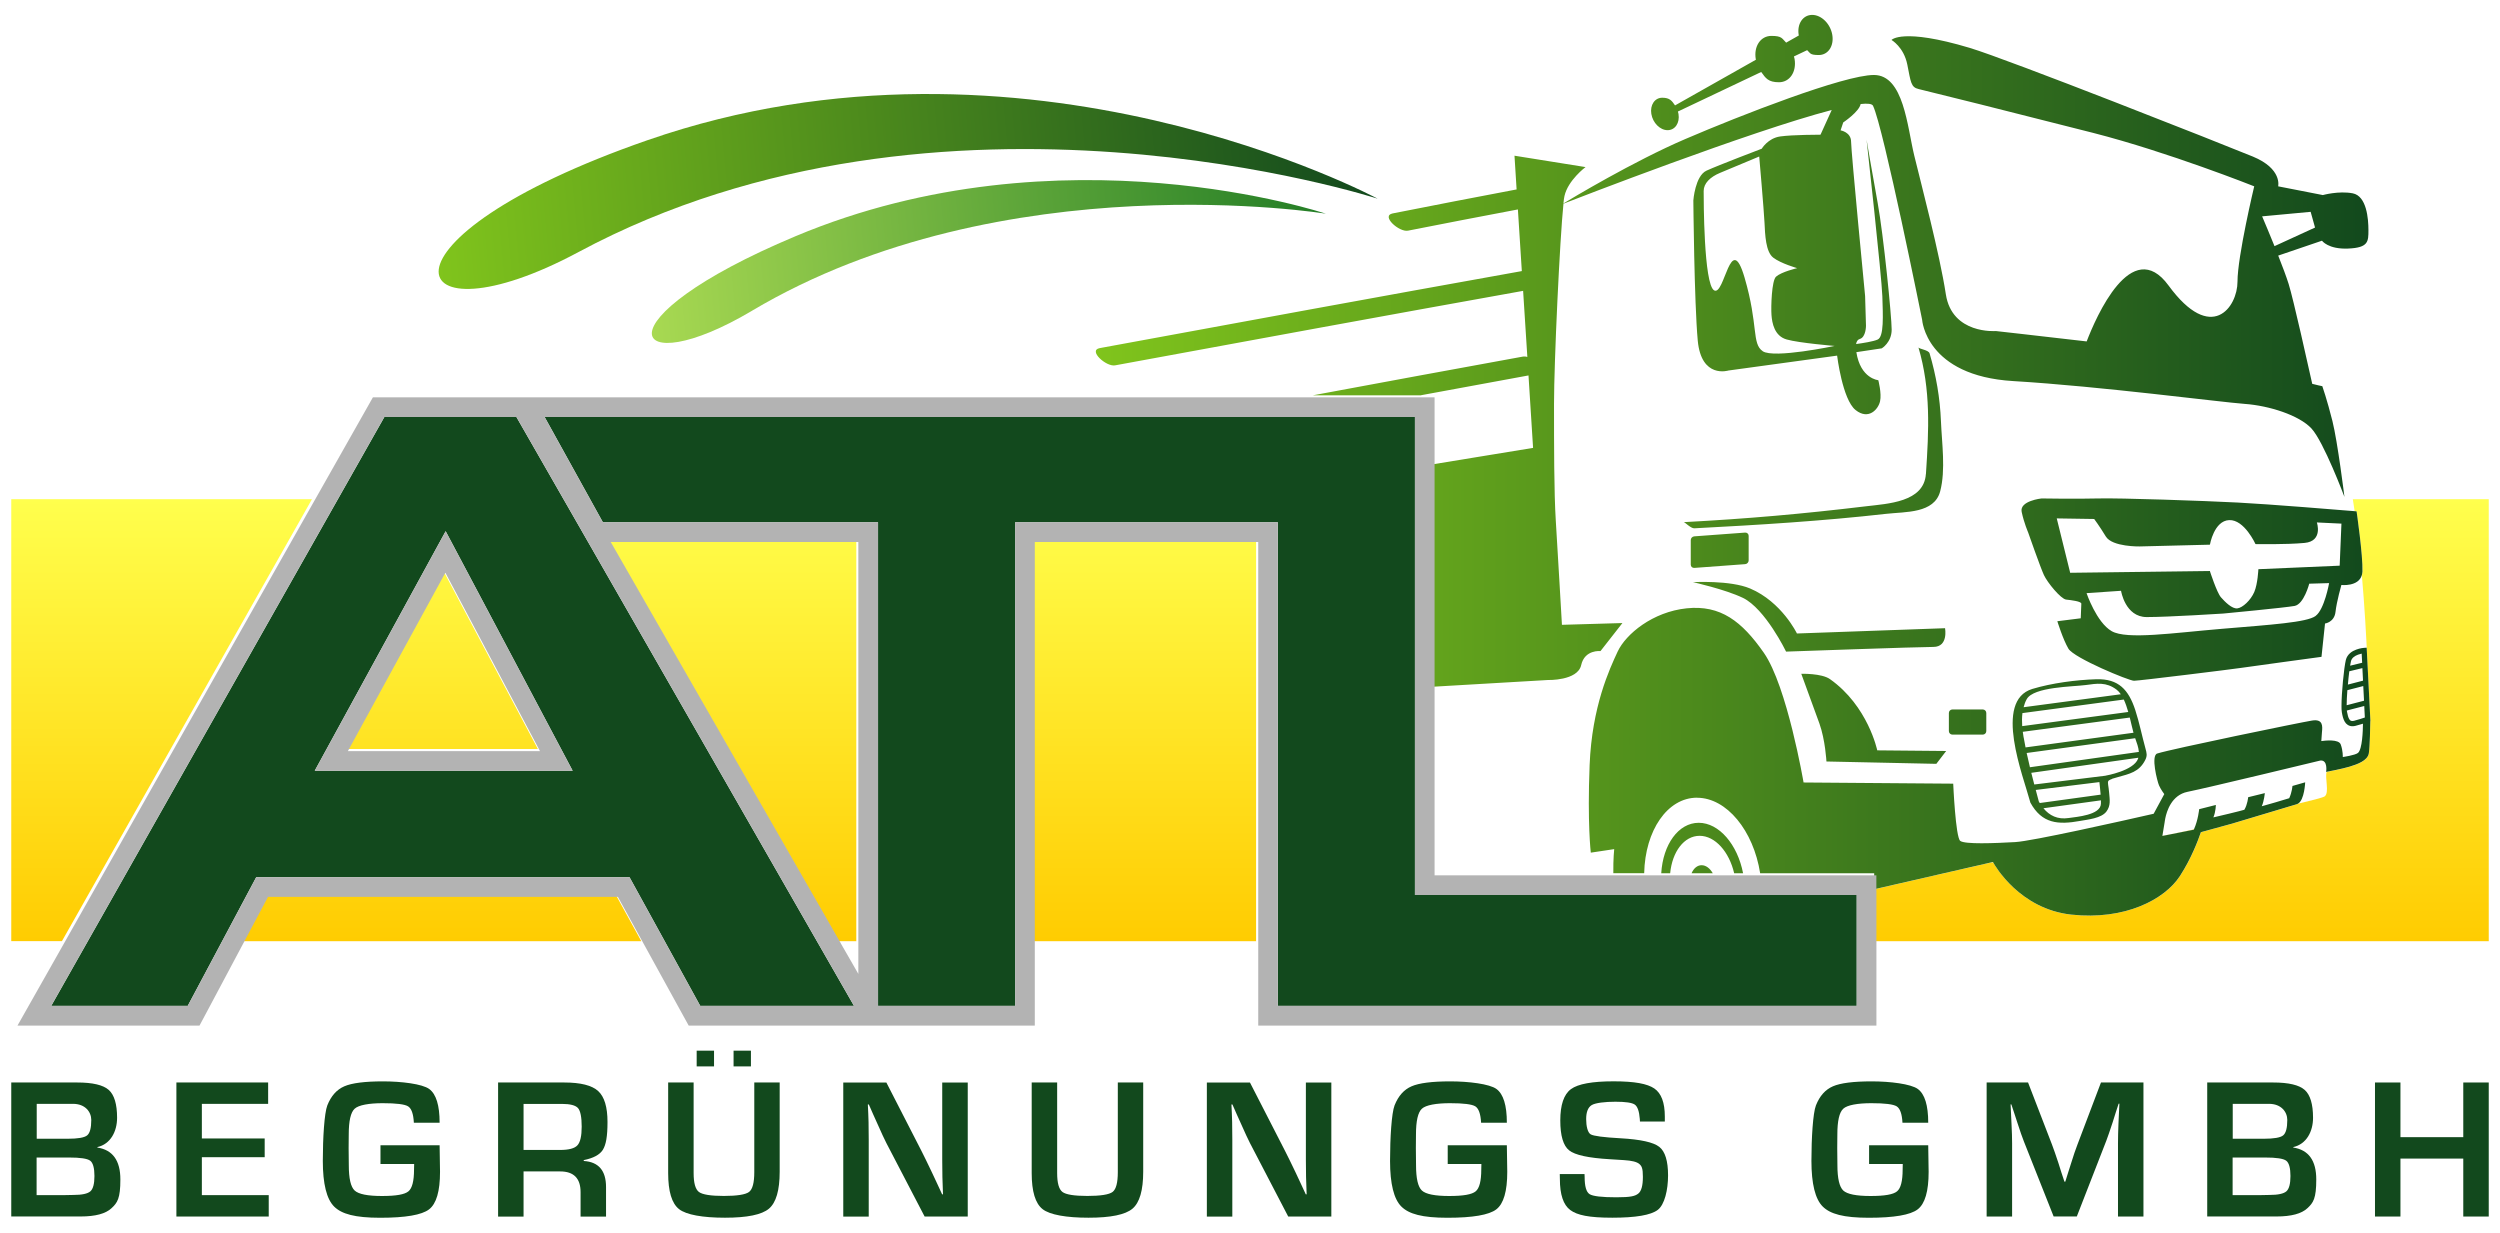 <?xml version="1.0" encoding="UTF-8"?>
<svg xmlns="http://www.w3.org/2000/svg" xmlns:xlink="http://www.w3.org/1999/xlink" version="1.1" viewBox="0 0 4261.7 2101.3">
  <defs>
    <style>
      .cls-1 {
        filter: url(#drop-shadow-1);
      }

      .cls-2 {
        fill: #12491d;
      }

      .cls-3 {
        fill: url(#linear-gradient-4);
      }

      .cls-4 {
        fill: url(#linear-gradient-3);
      }

      .cls-5 {
        fill: url(#linear-gradient-2);
      }

      .cls-6 {
        fill: url(#linear-gradient);
      }

      .cls-7 {
        fill: #b3b3b3;
      }
    </style>
    <linearGradient id="linear-gradient" x1="2130.9" y1="1604.4" x2="2130.9" y2="851" gradientUnits="userSpaceOnUse">
      <stop offset="0" stop-color="#ffcc01"/>
      <stop offset="1" stop-color="#ffff4d"/>
    </linearGradient>
    <linearGradient id="linear-gradient-2" x1="1868.1" y1="793.2" x2="4040.7" y2="793.2" gradientUnits="userSpaceOnUse">
      <stop offset="0" stop-color="#80c41c"/>
      <stop offset="1" stop-color="#12491d"/>
    </linearGradient>
    <linearGradient id="linear-gradient-3" x1="738.5" y1="365.4" x2="2337" y2="216.3" xlink:href="#linear-gradient-2"/>
    <linearGradient id="linear-gradient-4" x1="1102.7" y1="479.5" x2="2260.8" y2="371.5" gradientUnits="userSpaceOnUse">
      <stop offset="0" stop-color="#a8d952"/>
      <stop offset="1" stop-color="#237d26"/>
    </linearGradient>
    <filter id="drop-shadow-1" x="21.4" y="669.7" width="3186" height="1088" filterUnits="userSpaceOnUse">
      <feOffset dx="3.6" dy="3.6"/>
      <feGaussianBlur result="blur" stdDeviation="2.5"/>
      <feFlood flood-color="#000" flood-opacity=".5"/>
      <feComposite in2="blur" operator="in"/>
      <feComposite in="SourceGraphic"/>
    </filter>
  </defs>
  <!-- Generator: Adobe Illustrator 28.7.1, SVG Export Plug-In . SVG Version: 1.2.0 Build 142)  -->
  <g>
    <g id="Ebene_2">
      <g>
        <path class="cls-6" d="M1049.7,1525.3l43.5,79.1H411.2l42.1-79.1h596.4ZM3686.4,1425.1l53.5-10.6c.1-.2.2-.5.3-.7-17.5,3.8-35.5,7.5-53.8,11.1v.2ZM589.4,1276.8h327.5l-161.3-304.1-166.2,304.1ZM19.2,851v753.3h86.4l426.2-753.3H19.2ZM4242.5,851h-231.7c1.1,6.6,2.1,13.5,3.1,20.4,2.1.2,3.3.3,3.3.3,0,0,11,75.7,10,102.6,0,2.3-.5,4.2-1,6.1,4.5,51.4,7.6,103.8,9.6,150.7l5,98.3h-.2c-.1,7.4-.7,43.2-2.5,54.8-2,13-19.9,18.9-32.9,22.9-6,1.9-15.1,3.9-23.1,5.6-7.3,1.6-13.7,2.8-15.9,3.2-3.4,9.5,5,35.3-3.3,41.6-2.8,2.1-23.7,7.4-45.3,12.5-.6.3-1.2.7-1.9.9-12.7,3.7-111.3,33.4-111.3,33.4l-52.5,14.4c-4.5,13.5-16.1,44.7-35.7,74.7-25.9,39.9-93.7,75.7-185.3,65.8-87.6-9.5-129.7-82.8-133.2-89.2-1.8.2-3.6.4-5.4.7l-197.3,45.3v88.4h1047.5v-753.3ZM1760.3,920.3v684.1h380.9v-684.1h-380.9ZM1459.6,920.3h-422.1l392.2,684.1h30v-684.1Z"/>
        <path class="cls-5" d="M3600.3,1327.6c2.3-.7,5.2-1.5,9-2.6,20.8-5.9,37.3-8.8,47.7-29.6,3.7-7.3,2.4-11.8.4-19.2-6.1-22.1-10.4-44.2-17.5-66-11.3-34.3-28.3-53.4-66.3-52.3-34.5,1-76.3,6.6-109.1,16.5-66.7,20.2-15.4,148.6-3.7,192.6,0,.3.1.7.3,1.1,19.7,36.1,47.4,38.1,84.9,31.3,13-2.4,36-4.4,44.7-15.9,7.7-10.2,5.7-20.2,4.7-32.1-1-12-2.9-16.9-1.5-19.8.2-.9,2.7-2.5,6.6-3.8ZM3454.9,1191.9c11.6-21.2,79-21.2,100.3-24.1,19.3-2.6,35.3-5.6,53.1,8,2.6,2,4.9,4.6,7,7.7-55.3,7.4-110.5,14.8-165.7,22.1,1.2-4.8,2.9-9.4,5.3-13.7ZM3447.6,1215.6c57.6-7.7,115.2-15.4,172.8-23.1,3,6.4,5.5,13.8,7.6,21.2-60.3,8-120.6,16.1-180.8,24.1-.5-7.4-.5-14.9.4-22.3ZM3449.6,1257c-.5-3.1-1-6.3-1.4-9.5,60.8-8.1,121.6-16.2,182.4-24.3,2.4,9.6,4.3,18.8,6.3,25.9-61.4,8.3-122.7,16.7-184,25-1.1-5.7-2.2-11.4-3.2-17.1ZM3460.4,1308c-2-8.1-3.8-16.2-5.6-24.4,61.7-8.4,123.3-16.8,185-25.2,2.7,7.6,5.7,15.6,6.3,23.4,0,0-.1,0-.2,0-61.8,8.7-123.7,17.4-185.5,26.1ZM3475.4,1365.8c-1.7-6.4-3.4-12.8-5.1-19.2,36.2-4.5,72.3-8.9,108.5-13.4.7,7.1,1.6,14.2,2.1,21.4-34.6,4.8-69.2,9.5-103.8,14.3-.6-1-1.2-2-1.8-3.1ZM3526.1,1394.5c-18.7,2.8-32.5-4.3-42.7-16.7,32.7-4.5,65.3-9,98-13.5,0,2,.1,4,0,5.9-.8,19.3-41,22.2-55.3,24.3ZM3589.5,1322.3c-40.5,5-81.1,10-121.7,15-1.7-6.6-3.4-13.3-5.1-19.9,60.8-8.6,121.6-17.1,182.4-25.7-.2.6-.2,1.1-.4,1.7-7.6,20.6-55.2,28.8-55.2,28.8ZM2815,194.3c-2.5-15.3,5.8-27.7,18.6-27.7s16.4,5.2,21.8,13.1l137.9-77.9c0-.4-.2-.7-.3-1.1-3.6-21.8,8.3-39.5,26.6-39.5s18,4.4,25.2,11.5l21.6-12.2c0-.3-.2-.6-.2-.9-3.1-18.9,7.2-34.2,23-34.2s31.2,15.3,34.3,34.2c3.1,18.9-7.2,34.2-23,34.2s-14.1-3.2-19.9-8.3l-22.5,10.7c.4,1.5.9,3,1.1,4.5,3.6,21.8-8.3,39.5-26.6,39.5s-22.7-6.9-30.3-17.5l-142,67.4c.4,1.4.8,2.7,1,4.1,2.5,15.3-5.8,27.7-18.6,27.7s-25.2-12.4-27.7-27.7ZM3380,1209.4c3.3,0,6,2.7,6,6v30.9c0,3.3-2.7,6-6,6h-51.8c-3.3,0-6-2.7-6-6v-30.9c0-3.3,2.7-6,6-6h51.8ZM2892.9,1359.9c50.6,0,96.2,56.1,107.6,128.7h194.4v27.3l197.3-45.3,5.1-1.2s.1.2.3.5c3.5,6.4,45.6,79.6,133.2,89.2,91.7,10,159.4-25.9,185.3-65.8,19.5-30,31.1-61.2,35.7-74.7l52.5-14.4s98.6-29.6,111.3-33.4c.7-.2,1.3-.5,1.9-.9,10.9-6.3,12.1-36.3,12.1-36.3l-21.7,6.2s-.7,10.5-5.5,20.9c-5.5,2-41.3,12.2-46.8,13.7,4-9,5.2-22.4,5.2-22.4l-28.4,7s-1,12.2-6.5,21.4c-4.2,1.5-48.8,12.2-52.8,13,4.2-10,4.2-21.2,4.2-21.2l-28.4,7.2s-1.8,18.7-8.9,34.3c-.1.2-.2.5-.3.7l-53.5,10.6v-.2s4-24.2,4-24.2h0s0-.2,0-.3l.9-5.2c2.4-12,10.7-39.8,38-45.3,34.9-7,226.2-53.3,226.2-53.3,13.5-1.5,10,19.4,10,19.4,0,0,.4,0,.9-.2,2.2-.4,8.5-1.6,15.9-3.2,8-1.7,17.1-3.8,23.1-5.6,13-4,30.9-10,32.9-22.9,1.8-11.6,2.4-47.4,2.5-54.7h.2c0,0-5-98.4-5-98.4l-1.4-26.8-4.5.3c-.2,0-6.4.4-13.3,3-6.8,2.5-15.2,7.6-17.7,17.7-3.3,13.9-7.4,56.2-7.4,78.4,0,4.4.1,8.1.6,10.8,1,6,2.3,11.4,4.9,15.9,2.4,4.4,7.2,7.8,12.9,7.8s.2,0,.3,0c1.7,0,3.5-.2,5.3-.7,4.7-1.2,9.1-2.5,12.6-3.6-.1,11.4-1.1,43.7-8.5,49.8-4.8,4-25.9,7-25.9,7,0,0,.5-10.5-3.5-21.4-3.4-9.4-26.6-6.7-33.1-5.8.4-6.5.8-12.2,1.1-15.2,1-10,2.1-22.8-16.8-19.8-18.9,3-239.1,48.3-264,56.2-11.2,3.6,0,47.3,3,54.3,3,7,9,14.9,9,14.9l-18.1,33.5c-57,13-207.1,46.7-236,48.3-35.9,2-85.7,4-93.7-2-8-6-12-97.6-12-97.6l-255.1-2s-28-164.3-67.8-221.2c-37.4-53.6-73.7-81.7-131.5-75.7-57.8,6-103.6,43.8-117.6,73.7-13.9,29.9-43.8,93.7-47.8,193.3-4,99.6,2,149.5,2,149.5l39.9-6s-1.8,16.4-1.5,41h52.6c1.6-72.7,39.5-128.7,90.1-128.7ZM4007.6,1127.3c1.3-5.7,6.4-9.2,12.1-11.3,2.2-.8,4.4-1.4,6.2-1.8l.8,15.6-20.5,5c.5-3.1,1-5.7,1.4-7.5ZM4004.8,1144.3l22.3-5.4,1.1,21.4-25.8,6.7c.7-8,1.5-15.9,2.4-22.7ZM4001.6,1176.5l27-7,1.3,25-29.6,7.7c0-7,.5-16.1,1.2-25.7ZM4013.3,1228.7c-1.3.3-2.3.4-3.2.4-2.8-.1-3.8-.8-5.5-3.4-1.6-2.6-2.8-7.2-3.8-12.9,0-.4-.1-1-.2-1.6l29.7-7.7,1,19.6c-3.7,1.3-10.4,3.5-18.1,5.5ZM2919.7,1488.6h-36.1c3.5-8.3,9.7-13.7,17.1-13.7s14.3,5.4,19,13.7ZM3101.5,1233.3c-10-27.9-30.9-84.7-30.9-84.7,0,0,34.6-1,48.8,9,65.1,45.9,80.7,121.5,80.7,121.5l117.5,1.1-16.8,21.9-187.3-4s-2-36.9-12-64.8ZM2971.4,1488.6h-15.2c-8.5-36.6-32.4-63.8-58.9-63.8s-46.7,27.2-50.2,63.8h-15.2c2.9-48.9,29.2-86,63.9-86s66.1,37,75.6,86ZM2422.6,673.7c61-11.3,122-22.6,183-33.7l7.8,123.5-171.6,28.1v379.1l196.8-11.5s50.8,1.5,56.8-25.4c6-26.9,32.9-23.9,32.9-23.9l37.4-47.8-103.1,3s-7.5-130-10.5-177.9c-3-47.8-3-128.5-3-198.8s9.9-281.5,16.1-341.2c20.5-8,318.1-123.4,457.3-159.7l-19.1,42.1s-47.8,0-68.8,3c-20.9,3-31.4,20.9-31.4,20.9,0,0-74.7,28.4-94.2,37.4-19.4,9-22.4,50.8-22.4,50.8,0,0,1.5,173,7.5,238.7,6,65.8,52.3,51.2,52.3,51.2l185.3-25.4s9,74.7,31.4,92.7c22.4,17.9,38.9-1.5,41.8-14.9,3-13.4-3-35.9-3-35.9,0,0-30.4-2.5-37.4-47.8l43.3-6.5s16.9-10,16.9-31.9-13.9-161.4-23.9-216.2c-10-54.8-18.9-107.6-18.9-107.6,0,0,25.9,234.2,26.9,267,1,32.9,3,68.8-8,73.7-7.2,3.3-25.3,6.1-36.8,7.7.8-4.6,2.8-7.7,6.4-8.7,10.5-3,10.5-22.4,10.5-22.4l-1.5-50.8s-23.9-246.6-23.9-263-17.9-19.4-17.9-19.4l4.5-13.5s27.1-18.1,29.7-31.4c11.9-1.3,19.4-.5,21.1,3,17.9,37.4,83.7,364.7,83.7,364.7,0,0,6,95.7,155.4,104.6,149.5,9,352.7,35.9,394.6,38.9,41.8,3,92.7,19.4,113.6,41.8,20.9,22.4,56.3,116.7,56.3,116.7,0,0-11.5-93.5-20.5-129.4-9-35.9-17.2-59.3-17.2-59.3,0,0-11.3-2.3-17.2-4-5.8-26.2-32.3-145.2-40.2-170.2-3.9-12.5-10.6-30.2-17.8-48.4l74.6-25.4s10.5,14.9,44.8,13.4c34.4-1.5,34.4-11.9,34.4-31.4s-3-58.3-26.9-62.8c-23.9-4.5-50.8,3-50.8,3l-76.2-14.9s7.5-29.9-43.3-50.8c-50.8-20.9-417.5-165.8-482.8-185.3-115.1-34.4-133-13.4-133-13.4,0,0,20.9,12,26.9,41.8,6,29.9,6,38.9,19.4,41.9,13.5,3,168.9,41.9,297.4,74.7,128.5,32.9,274.6,91.1,274.6,91.1,0,0-28.5,119.1-28.5,162.5s-44.3,106.6-117.6,6.5c-63-86.1-123.8,54.4-139.5,95.4-89.4-10.4-154.9-17.7-154.9-17.7,0,0-74.7,6-85.2-62.8-10.5-68.8-41.8-186.8-53.8-236.2-12-49.3-17.9-137.5-68.8-137.5s-227.2,68.7-321.3,109.1c-88.5,37.9-195.5,102.3-208,109.9.6-5.9,1.2-10.3,1.8-12.7,6-26.9,35.9-49.3,35.9-49.3l-121.1-19.4,3.6,57.5c-108.6,20.8-102.9,19.5-211.3,40.9-20.5,4,11,32.3,26.1,29.4,100.5-19.8,86.8-16.9,187.4-36.2l6.7,105.1c-240,43-479.8,87.1-719.5,131.3-20.5,3.8,11,32.2,26.1,29.4,231.8-42.7,463.6-85.4,695.6-127l7.2,112.6c-2.6-.7-5.2-1-7.3-.6-119.5,21.7-239,43.9-358.5,66.1h184.8ZM3938.9,361l7.5,26.9-69.1,31.7c-8.3-20.6-16.5-39.9-21.1-50.8l82.7-7.7ZM3004.8,598.6c-18.9-13-7-43.8-30.9-125.5-23.9-81.7-33.9,31.9-51.8,21.9-17.9-10-17.9-156.4-17.9-169.4s11-23.9,27.9-30.9c16.9-7,66.8-27.9,66.8-27.9,0,0,8,91.7,9,112.6,1,20.9,2,49.8,14.9,59.8,13,10,40.8,17.9,40.8,17.9,0,0-26.7,6.2-36,14.5-7.5,6.6-8.8,51.3-7.8,65.3,1,13.9,5,35.9,25.9,41.8,20.9,6,81.7,11,81.7,11,0,0-103.6,21.9-122.6,9ZM2970.9,1019.1c-29.9-14.4-84.9-26.7-84.9-26.7,0,0,63.5-3.6,97.4,10.8,54.1,23,79.8,76.7,79.8,76.7l252.5-9s6,31.9-19.9,31.9-251.1,8-251.1,8c0,0-35.4-73.1-73.7-91.7ZM3283.1,808.1c5-74.9,8.5-143.8-12.8-216,.9,3,17.2,4.3,19,10.2,11.2,37.9,17.8,76.2,19.4,115.7,1.5,37.3,8.3,83-1.3,119.5-10,38-59.1,34.7-91.9,38.4-108.6,12.3-218.2,19-327.3,24.7-5.9.3-16-10.6-18-10.5,109.1-5.8,201.9-14,310.4-27,37.6-4.5,99.2-7,102.4-55ZM2882.2,962.5v-41.8c0-3.3,2.7-6.2,6-6.4l86.7-6.4c3.3-.2,6,2.2,6,5.5v41.9c0,3.3-2.7,6.2-6,6.4l-86.7,6.4c-3.3.2-6-2.2-6-5.5ZM4017.2,871.7s-1.2,0-3.3-.3c-21.6-1.8-146.3-12-199-14.7-57.8-3-201.3-8-238.1-7-36.9,1-96.6,0-96.6,0,0,0-37.9,4-33.9,22.9,4,18.9,11,34.9,11,34.9,0,0,20.9,59.8,26.9,72.7,6,13,28.9,40.9,37.9,41.9,9,1,25.9,3,25.9,7s-1,24.9-1,24.9l-39.9,5s9.5,30.9,18.9,46.8c9.4,15.9,103.2,54.7,111.8,54.7s169.2-19.9,182.1-21.9c13-2,137.5-18.9,137.5-18.9l6-56.8s15.9-2,17.9-19.9c2-17.9,10-45.8,10-45.8,0,0,29.2,3.3,34.9-16.9.5-1.8.9-3.8,1-6.1,1-26.9-10-102.6-10-102.6ZM3947.4,1050c-14.9,11-75.7,14.9-159.4,21.9-83.7,7-162.4,18.9-188.3,4-25.9-14.9-42.8-64.8-42.8-64.8l58.8-4s7,44.8,43.8,44.8,130.5-6,130.5-6c0,0,105.6-10,121.6-13,15.9-3,24.9-37.9,24.9-37.9l33.9-1s-8,44.8-22.9,55.8ZM3988.3,964.3l-138.5,6s-1,24.9-7,38.9c-6,14-19.9,26.9-28.9,27.9-9,1-20.9-11-27.9-18.9s-18.9-44.8-18.9-44.8l-238.1,3-22.9-92.7,63.8,1s9,12,19.9,29.9c11,17.9,57.8,16.9,57.8,16.9l119.6-3s7-40.9,32.9-41.9c25.9-1,44.8,40.9,44.8,40.9,0,0,51.8,1,83.7-2,31.9-3,20.9-34.9,20.9-34.9l41.9,2-3,71.7Z"/>
        <path class="cls-4" d="M986.3,429.6c619.1-332.1,1362.1-90.9,1362.1-90.9,0,0-601.1-323.1-1244.4-99.8-490.3,170.2-419.8,352.8-117.7,190.7Z"/>
        <path class="cls-3" d="M1281.6,529.9c429.3-255,978.6-165.6,978.6-165.6,0,0-451.2-151.5-903.7,38.2-344.9,144.6-284.3,251.8-74.8,127.4Z"/>
        <g class="cls-1">
          <path class="cls-2" d="M876.7,707.3h-225.1L83.7,1711.1h232.7l116.8-219.4h636.3l120.6,219.4h262.1l-575.5-1003.9ZM532.9,1310.3l223.2-408.4,216.5,408.4h-439.7ZM3161.5,1711.1h-986.8v-824.4h-447.9v824.4h-233.6v-824.4h-469.1l-99.3-179.5h1483.6v814.9h753.1v189Z"/>
          <path class="cls-7" d="M3195,1515.9v-27.3h-753.1v-814.9H632.1l-9.6,17-90.7,160.3L105.6,1604.4l-51.1,90.3-28.3,50h310.3l9.5-17.8,65.2-122.5,42.1-79.1h596.4l43.5,79.1,67.6,122.9,9.6,17.4h590v-824.4h380.9v824.4h1053.8v-228.7ZM1190.1,1711.1l-120.6-219.4H433.2l-116.8,219.4H83.7l567.9-1003.9h225.1l575.5,1003.9h-262.1ZM1429.7,1604.4l-392.2-684.1h422.1v736.3l-30-52.2ZM3161.5,1711.1h-986.8v-824.4h-447.9v824.4h-233.6v-824.4h-469.1l-99.3-179.5h1483.6v814.9h753.1v189ZM532.9,1310.3h439.7l-216.5-408.4-223.2,408.4ZM589.4,1276.8l166.2-304.1,161.3,304.1h-327.5Z"/>
        </g>
        <g>
          <path class="cls-2" d="M19.2,2073.8v-228.5h112.3c26.3,0,44.3,4.2,53.8,12.6,9.5,8.4,14.3,24.3,14.3,47.6s-11.2,44.9-33.6,49.9v.8c26.1,4,39.2,22.1,39.2,54.4s-5,39.7-15.1,49c-10,9.4-27.6,14.1-52.6,14.1H19.2ZM62.5,1941.2h53.1c17.2,0,28.2-1.9,32.9-5.7,4.7-3.8,7.1-12.5,7.1-26.3s-10.4-27.5-31.1-27.5h-61.9v59.4ZM62.5,2037.3h47.5l15.2-.3c14.6,0,24.2-2.1,28.9-6.2,4.6-4.1,6.9-12.8,6.9-26.1s-2.4-22.5-7.3-26.1c-4.9-3.6-16.8-5.4-35.9-5.4h-55.4v64.1Z"/>
          <path class="cls-2" d="M344.1,1881.8v58.9h107.1v32h-107.1v64.6h114v36.5h-157.4v-228.5h156.4v36.5h-113Z"/>
          <path class="cls-2" d="M648.8,1952.3h100.6l.7,45.4c0,33-6.2,54.3-18.7,63.9-12.4,9.5-40.2,14.3-83.3,14.3s-65.7-6.4-78.5-19.1c-12.8-12.7-19.3-38.7-19.3-77.8s2.6-81.6,7.7-94.7c6.4-16.1,16-26.9,29-32.5,12.9-5.6,34.9-8.4,66-8.4s66.8,4.3,78.7,13c11.8,8.7,17.7,27.8,17.7,57.5h-43.9c-.8-15-4-24.2-9.8-27.9-5.7-3.6-20.2-5.4-43.3-5.4s-41,3.1-47.8,9.4c-6.8,6.2-10.1,20.9-10.1,44l-.2,22.9.3,29.3c0,22.7,3.3,37.1,10,43.3,6.7,6.2,22.2,9.3,46.5,9.3s38.7-2.6,45.1-7.9c6.4-5.2,9.6-17.6,9.6-37.2l.2-9.4h-57.4v-32Z"/>
          <path class="cls-2" d="M849.1,2073.8v-228.5h112.7c28,0,47.3,4.9,57.9,14.6,10.6,9.7,15.9,27.3,15.9,52.7s-2.7,38.9-7.9,47.4c-5.3,8.5-16.2,14.3-32.6,17.6v1.5c25.3,1.6,38,16.4,38,44.4v50.4h-43.4v-41.7c0-23.5-11.6-35.3-34.8-35.3h-62.4v77h-43.4ZM892.5,1960.3h62.3c14.8,0,24.7-2.6,29.5-7.9,4.9-5.3,7.3-15.9,7.3-31.9s-2.1-26.8-6.3-31.6c-4.2-4.7-13.4-7.1-27.5-7.1h-65.3v78.5Z"/>
          <path class="cls-2" d="M1285.7,1845.3h43.4v152c0,31.8-6.1,52.8-18.3,63.1-12.2,10.3-37.2,15.4-74.9,15.4s-66-4.9-78.3-14.6c-12.4-9.7-18.6-30.2-18.6-61.4v-154.5h43.4v154.5c0,16.8,3,27.5,9,32.1,6,4.5,20.2,6.8,42.5,6.8s37.2-2.3,43.1-6.9c5.9-4.6,8.8-15.8,8.8-33.7v-152.8ZM1217.2,1791.1v26.8h-29.6v-26.8h29.6ZM1280.1,1791.1v26.8h-29.6v-26.8h29.6Z"/>
          <path class="cls-2" d="M1649.7,1845.3v228.5h-73.5l-65.3-125.4c-3.2-6.2-8.3-17.2-15.2-32.8l-7.4-16.4-7.2-16.4h-1.7l.7,15.1.5,14.9.3,30v131.1h-43.4v-228.5h73.5l59.4,115.8c5.2,10.3,11.3,22.7,18.2,37.3l8.7,18.6,8.7,18.8h1.5l-.5-14.7-.5-14.7-.3-29.5v-131.6h43.4Z"/>
          <path class="cls-2" d="M1905.4,1845.3h43.4v152c0,31.8-6.1,52.8-18.3,63.1-12.2,10.3-37.2,15.4-74.9,15.4s-66-4.9-78.3-14.6c-12.4-9.7-18.6-30.2-18.6-61.4v-154.5h43.4v154.5c0,16.8,3,27.5,9,32.1,6,4.5,20.2,6.8,42.5,6.8s37.2-2.3,43.1-6.9c5.9-4.6,8.8-15.8,8.8-33.7v-152.8Z"/>
          <path class="cls-2" d="M2269.5,1845.3v228.5h-73.5l-65.3-125.4c-3.2-6.2-8.3-17.2-15.2-32.8l-7.4-16.4-7.2-16.4h-1.7l.7,15.1.5,14.9.3,30v131.1h-43.4v-228.5h73.5l59.4,115.8c5.3,10.3,11.3,22.7,18.3,37.3l8.7,18.6,8.7,18.8h1.5l-.5-14.7-.5-14.7-.3-29.5v-131.6h43.4Z"/>
          <path class="cls-2" d="M2468.1,1952.3h100.6l.7,45.4c0,33-6.2,54.3-18.7,63.9-12.4,9.5-40.2,14.3-83.3,14.3s-65.7-6.4-78.5-19.1c-12.8-12.7-19.3-38.7-19.3-77.8s2.6-81.6,7.7-94.7c6.4-16.1,16-26.9,29-32.5,12.9-5.6,34.9-8.4,66-8.4s66.9,4.3,78.7,13c11.8,8.7,17.7,27.8,17.7,57.5h-43.9c-.8-15-4.1-24.2-9.8-27.9-5.8-3.6-20.2-5.4-43.3-5.4s-41,3.1-47.8,9.4c-6.8,6.2-10.1,20.9-10.1,44l-.2,22.9.3,29.3c0,22.7,3.3,37.1,10,43.3,6.7,6.2,22.2,9.3,46.5,9.3s38.7-2.6,45.1-7.9c6.4-5.2,9.6-17.6,9.6-37.2l.2-9.4h-57.4v-32Z"/>
          <path class="cls-2" d="M2838,1911.9h-42.4c-.2-2.1-.3-3.7-.3-4.7-1-12.8-3.8-20.9-8.5-24.2-4.7-3.3-15.7-4.9-33.1-4.9s-34,1.9-40.3,5.7c-6.3,3.8-9.5,11.8-9.5,23.9s2.6,23.1,7.7,26c5.1,2.9,22.1,5.1,50.9,6.7,34,1.9,56.1,6.8,66,14.6,10,7.8,15,24.1,15,48.7s-5.9,50-17.6,58.8c-11.7,8.9-37.6,13.3-77.5,13.3s-59.8-4.3-71.6-13.1c-11.8-8.7-17.7-26.3-17.7-52.9l-.2-8.4h42.2l.2,4.9c0,16,2.8,25.7,8.4,29.3,5.6,3.6,20.8,5.4,45.7,5.4s31.8-2.1,37.2-6.2c5.4-4.1,8-13.7,8-28.6s-2-18.4-6.1-22c-4.1-3.6-12.9-5.8-26.4-6.6l-23.9-1.5c-36.2-2.1-59.3-7.1-69.3-15.1-10-7.9-15.1-24.9-15.1-51.1s6-44.4,18.2-53.3c12.1-8.9,36.3-13.3,72.6-13.3s57.5,4.1,69.5,12.2c11.9,8.2,17.9,24.1,17.9,47.7v8.7Z"/>
          <path class="cls-2" d="M3186.4,1952.3h100.6l.7,45.4c0,33-6.2,54.3-18.7,63.9-12.4,9.5-40.2,14.3-83.3,14.3s-65.7-6.4-78.5-19.1c-12.8-12.7-19.3-38.7-19.3-77.8s2.6-81.6,7.7-94.7c6.4-16.1,16-26.9,29-32.5,12.9-5.6,34.9-8.4,66-8.4s66.8,4.3,78.7,13c11.8,8.7,17.7,27.8,17.7,57.5h-43.9c-.8-15-4.1-24.2-9.8-27.9-5.8-3.6-20.2-5.4-43.3-5.4s-41,3.1-47.8,9.4c-6.8,6.2-10.1,20.9-10.1,44l-.2,22.9.3,29.3c0,22.7,3.4,37.1,10,43.3,6.7,6.2,22.2,9.3,46.5,9.3s38.7-2.6,45.1-7.9c6.4-5.2,9.6-17.6,9.6-37.2l.2-9.4h-57.4v-32Z"/>
          <path class="cls-2" d="M3653.9,1845.3v228.5h-43.4v-124.6c0-9.9.3-21.2.8-33.8l.8-17.1.8-16.9h-1.3l-5.2,15.9-5,15.9c-4.7,14.3-8.3,24.8-10.9,31.6l-50.2,128.9h-39.5l-50.7-127.9c-2.8-7-6.5-17.6-11-31.6l-5.2-15.9-5.2-15.7h-1.3l.8,16.6.8,16.7c.7,13,1,24.1,1,33.3v124.6h-43.4v-228.5h70.6l40.8,105.8c2.8,7.4,6.5,17.9,11,31.6l5,15.9,5.2,15.7h1.5l4.9-15.7,5-15.7c4.1-13.3,7.7-23.8,10.7-31.5l40.2-106.1h72.2Z"/>
          <path class="cls-2" d="M3762.6,2073.8v-228.5h112.3c26.3,0,44.3,4.2,53.8,12.6,9.5,8.4,14.3,24.3,14.3,47.6s-11.2,44.9-33.7,49.9v.8c26.1,4,39.2,22.1,39.2,54.4s-5,39.7-15.1,49c-10,9.4-27.6,14.1-52.6,14.1h-118.4ZM3806,1941.2h53.1c17.2,0,28.2-1.9,32.9-5.7,4.7-3.8,7.1-12.5,7.1-26.3s-10.4-27.5-31.1-27.5h-61.9v59.4ZM3806,2037.3h47.5l15.2-.3c14.6,0,24.2-2.1,28.9-6.2,4.6-4.1,6.9-12.8,6.9-26.1s-2.4-22.5-7.3-26.1c-4.9-3.6-16.8-5.4-35.9-5.4h-55.4v64.1Z"/>
          <path class="cls-2" d="M4242.5,1845.3v228.5h-43.4v-98.8h-107.1v98.8h-43.4v-228.5h43.4v93.2h107.1v-93.2h43.4Z"/>
        </g>
      </g>
    </g>
  </g>
</svg>